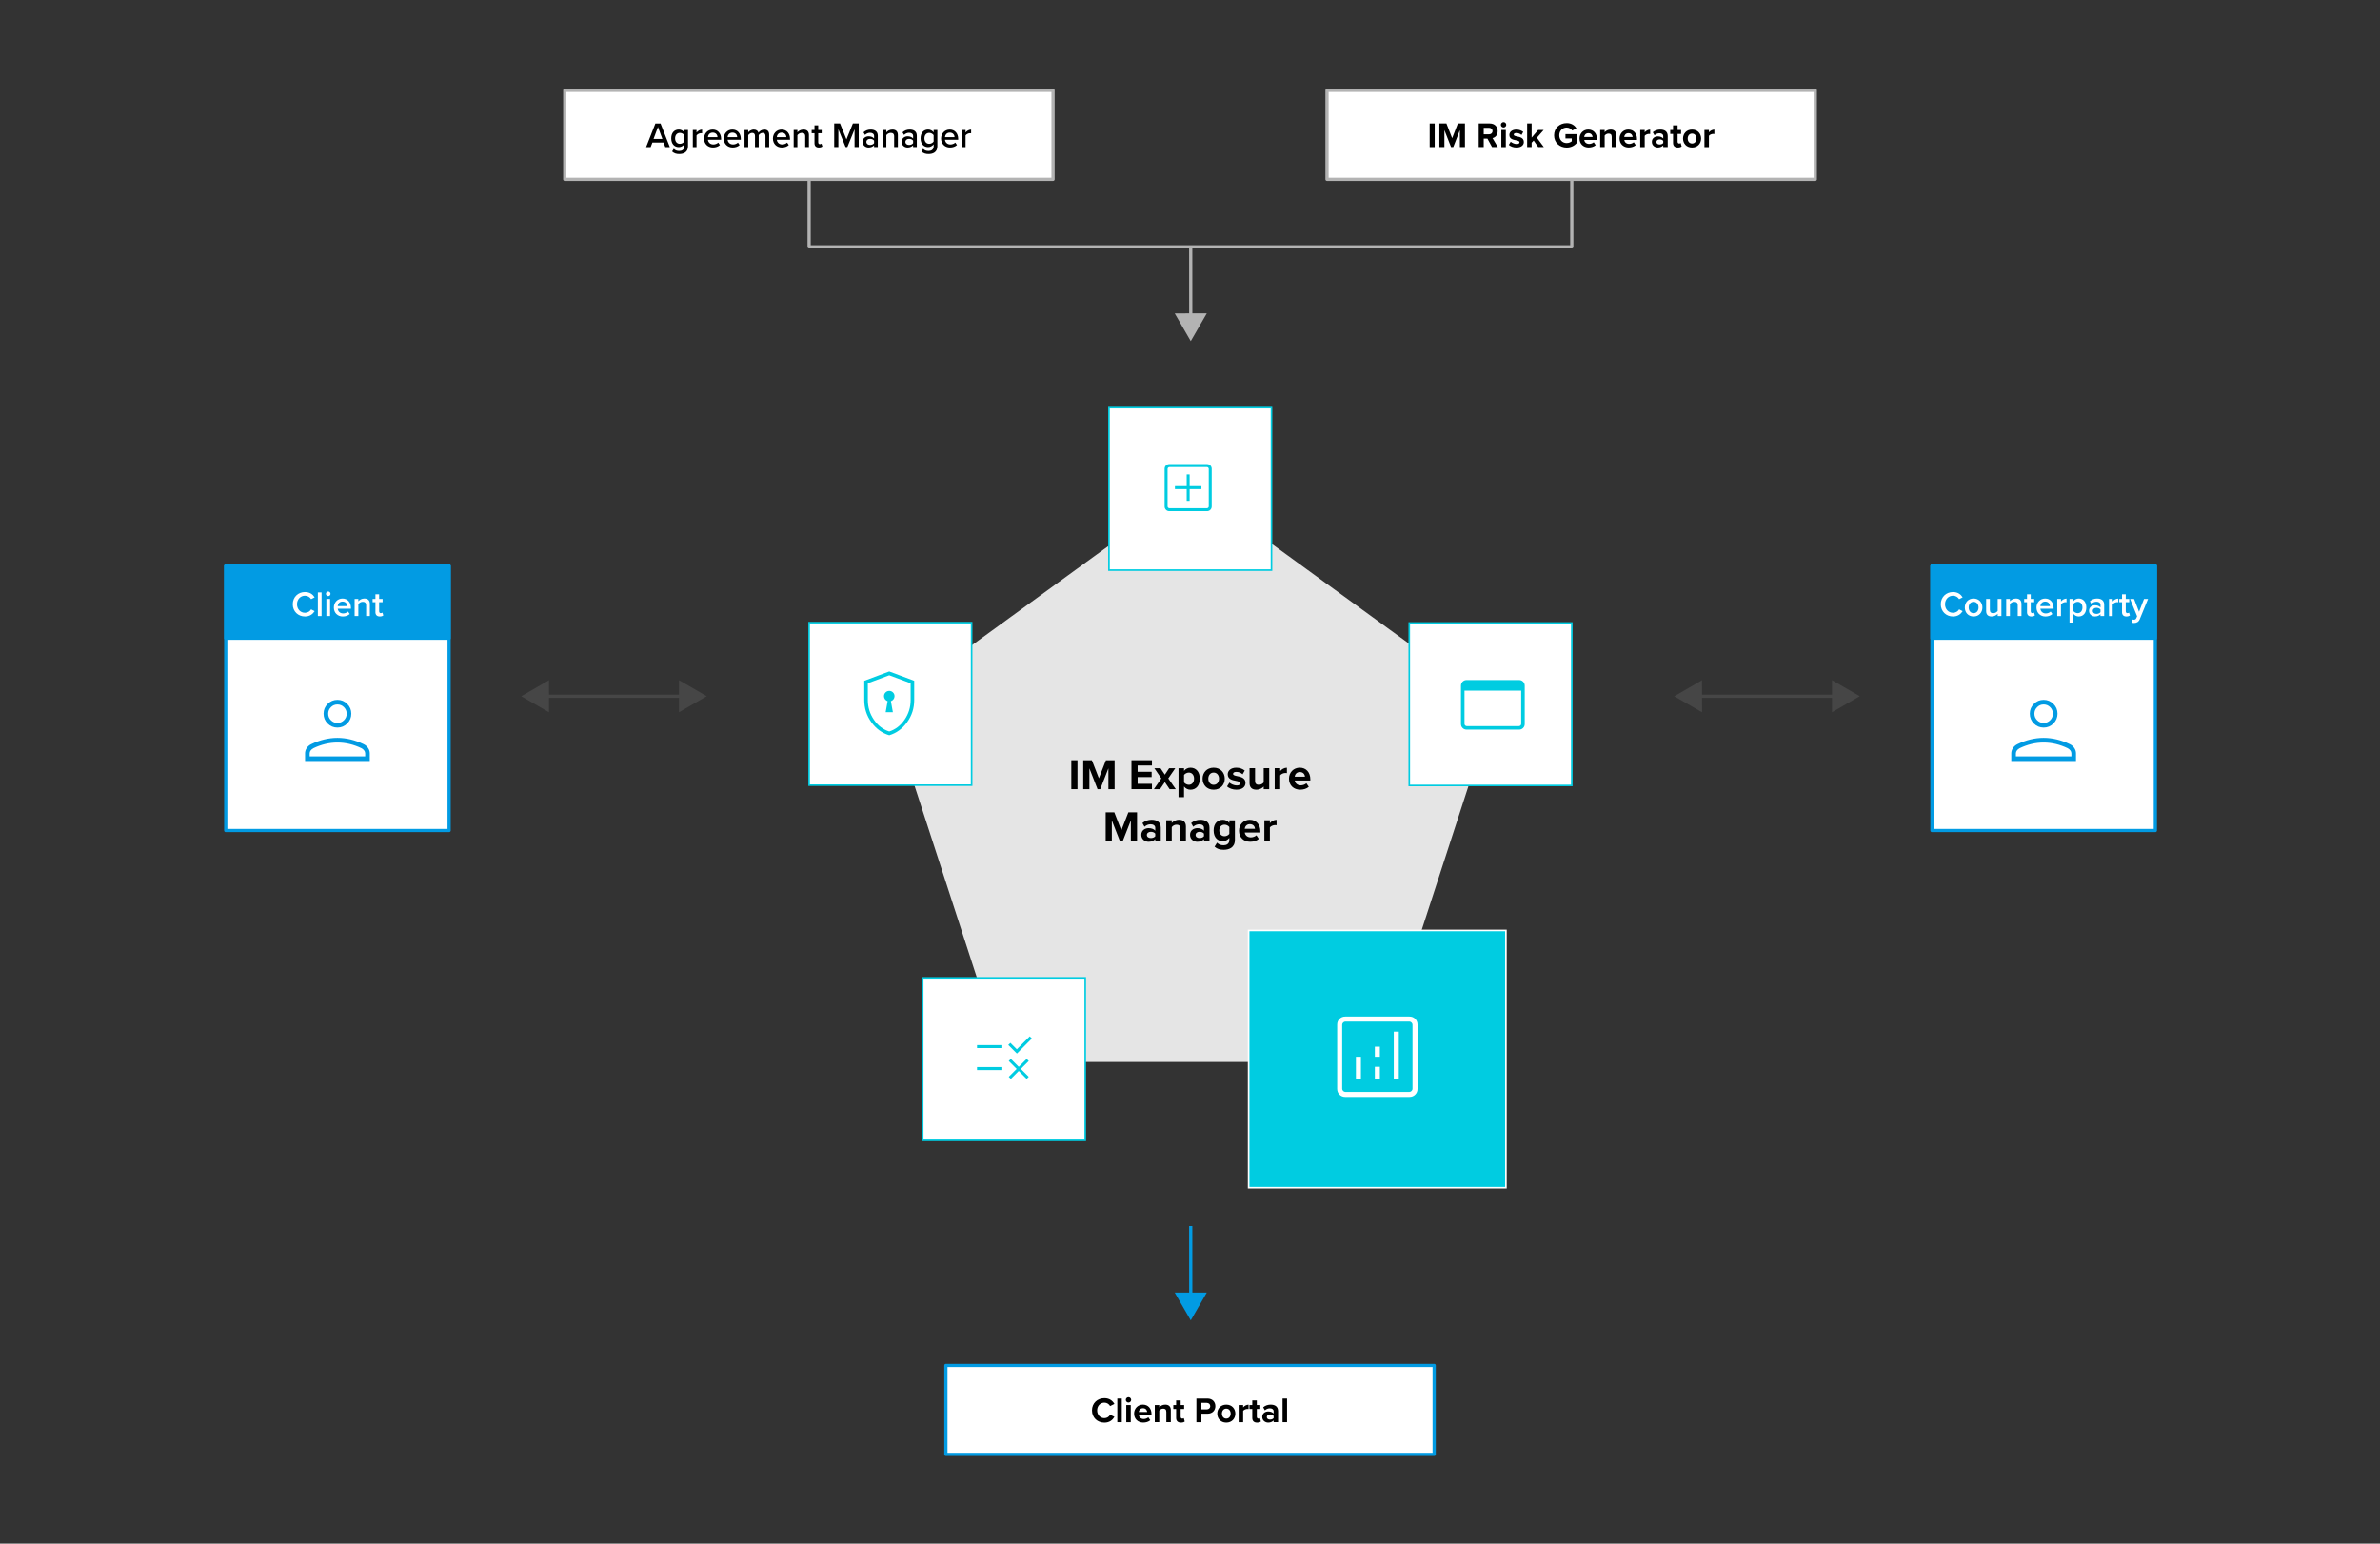 <?xml version="1.0" encoding="UTF-8"?><svg id="b" xmlns="http://www.w3.org/2000/svg" viewBox="0 0 1480 960"><rect x="0" y="0" width="1480" height="960" fill="#333333" stroke="none"/><defs><style>.d,.e,.f,.g{fill:none;}.h{stroke:#00cce1;}.h,.i,.j,.k{fill:#fff;}.h,.e,.l{stroke-miterlimit:10;}.m{fill:#e5e5e5;}.n{fill:#b3b3b3;}.o{fill:#464646;}.p,.e,.j,.f,.k,.g{stroke-width:2px;}.p,.j,.f,.k,.g{stroke-linejoin:round;}.p,.f,.k{stroke:#029be3;}.p,.q{fill:#029be3;}.e{stroke:#464646;}.j,.g{stroke:#b3b3b3;}.l{stroke:#fff;}.l,.r{fill:#00cce1;}</style></defs><g id="c"><rect class="k" x="588.2" y="849.2" width="303.64" height="55.3"/><line class="e" x1="338.49" y1="433" x2="425.15" y2="432.98"/><polygon class="o" points="341.41 442.97 324.13 433 341.4 423.02 341.41 442.97"/><polygon class="o" points="422.23 442.95 439.5 432.97 422.23 423 422.23 442.95"/><line class="e" x1="1055.49" y1="433" x2="1142.15" y2="432.98"/><polygon class="o" points="1058.41 442.97 1041.13 433 1058.4 423.02 1058.41 442.97"/><polygon class="o" points="1139.23 442.95 1156.5 432.97 1139.23 423 1139.23 442.95"/><rect class="j" x="351.2" y="56.2" width="303.64" height="55.3"/><rect class="d" x="399.24" y="76.79" width="207.55" height="15.65"/><path d="M412.64,88.65h-6.95l-1.08,2.82h-2.82l5.76-14.68h3.21l5.77,14.68h-2.82l-1.08-2.82ZM406.41,86.38h5.5l-2.75-7.42-2.75,7.42Z"/><path d="M419.01,92.52c.86.99,1.96,1.36,3.37,1.36,1.52,0,3.15-.7,3.15-2.88v-1.28c-.81,1.06-2.02,1.76-3.41,1.76-2.71,0-4.71-1.96-4.71-5.46s1.98-5.46,4.71-5.46c1.34,0,2.55.62,3.41,1.74v-1.47h2.31v10.08c0,3.83-2.84,4.86-5.46,4.86-1.8,0-3.15-.4-4.44-1.58l1.08-1.67ZM425.53,84.05c-.51-.79-1.65-1.43-2.73-1.43-1.83,0-2.99,1.36-2.99,3.41s1.17,3.41,2.99,3.41c1.08,0,2.22-.64,2.73-1.43v-3.96Z"/><path d="M430.83,80.84h2.31v1.56c.79-1.01,2.07-1.8,3.46-1.8v2.29c-.2-.04-.44-.07-.73-.07-.97,0-2.27.66-2.73,1.41v7.24h-2.31v-10.63Z"/><path d="M443.19,80.57c3.19,0,5.24,2.44,5.24,5.79v.55h-8.21c.18,1.61,1.39,2.93,3.39,2.93,1.03,0,2.27-.42,3.01-1.17l1.06,1.52c-1.06,1.01-2.62,1.54-4.31,1.54-3.19,0-5.57-2.22-5.57-5.59,0-3.08,2.25-5.57,5.39-5.57ZM440.2,85.28h5.99c-.04-1.25-.9-2.82-2.99-2.82-1.98,0-2.88,1.52-2.99,2.82Z"/><path d="M455.45,80.57c3.19,0,5.24,2.44,5.24,5.79v.55h-8.21c.18,1.61,1.39,2.93,3.39,2.93,1.03,0,2.27-.42,3.01-1.17l1.06,1.52c-1.06,1.01-2.62,1.54-4.31,1.54-3.19,0-5.57-2.22-5.57-5.59,0-3.08,2.25-5.57,5.39-5.57ZM452.45,85.28h5.99c-.04-1.25-.9-2.82-2.99-2.82-1.98,0-2.88,1.52-2.99,2.82Z"/><path d="M476,84.53c0-1.14-.51-1.91-1.74-1.91-1.04,0-2,.73-2.46,1.41v7.44h-2.31v-6.93c0-1.14-.51-1.91-1.76-1.91-1.01,0-1.96.73-2.44,1.43v7.42h-2.31v-10.63h2.31v1.45c.44-.66,1.85-1.72,3.45-1.72s2.55.79,2.9,1.96c.62-.97,2.03-1.96,3.61-1.96,1.96,0,3.06,1.06,3.06,3.21v7.68h-2.31v-6.93Z"/><path d="M486.03,80.57c3.19,0,5.24,2.44,5.24,5.79v.55h-8.21c.18,1.61,1.39,2.93,3.39,2.93,1.03,0,2.27-.42,3.01-1.17l1.06,1.52c-1.06,1.01-2.62,1.54-4.31,1.54-3.19,0-5.57-2.22-5.57-5.59,0-3.08,2.25-5.57,5.39-5.57ZM483.03,85.28h5.99c-.04-1.25-.9-2.82-2.99-2.82-1.98,0-2.88,1.52-2.99,2.82Z"/><path d="M500.72,84.82c0-1.65-.84-2.2-2.13-2.2-1.19,0-2.2.7-2.73,1.43v7.42h-2.31v-10.63h2.31v1.45c.71-.84,2.07-1.72,3.74-1.72,2.29,0,3.43,1.23,3.43,3.41v7.48h-2.31v-6.65Z"/><path d="M506.49,89v-6.14h-1.76v-2.02h1.76v-2.9h2.31v2.9h2.16v2.02h-2.16v5.57c0,.73.35,1.25,1.01,1.25.44,0,.86-.18,1.03-.37l.55,1.74c-.42.4-1.1.68-2.18.68-1.78,0-2.73-.97-2.73-2.73Z"/><path d="M531.43,80.35l-4.51,11.11h-1.1l-4.49-11.11v11.11h-2.58v-14.68h3.63l3.98,9.88,4-9.88h3.63v14.68h-2.58v-11.11Z"/><path d="M543.55,90.32c-.79.9-2.02,1.41-3.43,1.41-1.74,0-3.7-1.17-3.7-3.52s1.96-3.45,3.7-3.45c1.43,0,2.66.46,3.43,1.36v-1.58c0-1.23-1.01-1.98-2.49-1.98-1.19,0-2.22.44-3.15,1.34l-.95-1.61c1.23-1.17,2.77-1.72,4.47-1.72,2.35,0,4.42.99,4.42,3.85v7.04h-2.31v-1.14ZM543.55,87.44c-.53-.73-1.52-1.1-2.53-1.1-1.3,0-2.27.75-2.27,1.91s.97,1.89,2.27,1.89c1.01,0,2-.37,2.53-1.1v-1.61Z"/><path d="M556.03,84.82c0-1.65-.84-2.2-2.13-2.2-1.19,0-2.2.7-2.73,1.43v7.42h-2.31v-10.63h2.31v1.45c.71-.84,2.07-1.72,3.74-1.72,2.29,0,3.43,1.23,3.43,3.41v7.48h-2.31v-6.65Z"/><path d="M567.82,90.32c-.79.9-2.02,1.41-3.43,1.41-1.74,0-3.7-1.17-3.7-3.52s1.96-3.45,3.7-3.45c1.43,0,2.66.46,3.43,1.36v-1.58c0-1.23-1.01-1.98-2.49-1.98-1.19,0-2.22.44-3.15,1.34l-.95-1.61c1.23-1.17,2.77-1.72,4.47-1.72,2.35,0,4.42.99,4.42,3.85v7.04h-2.31v-1.14ZM567.82,87.44c-.53-.73-1.52-1.1-2.53-1.1-1.3,0-2.27.75-2.27,1.91s.97,1.89,2.27,1.89c1.01,0,2-.37,2.53-1.1v-1.61Z"/><path d="M574.07,92.52c.86.99,1.96,1.36,3.37,1.36,1.52,0,3.15-.7,3.15-2.88v-1.28c-.81,1.06-2.02,1.76-3.41,1.76-2.71,0-4.71-1.96-4.71-5.46s1.98-5.46,4.71-5.46c1.34,0,2.55.62,3.41,1.74v-1.47h2.31v10.08c0,3.83-2.84,4.86-5.46,4.86-1.8,0-3.15-.4-4.44-1.58l1.08-1.67ZM580.58,84.05c-.51-.79-1.65-1.43-2.73-1.43-1.83,0-2.99,1.36-2.99,3.41s1.17,3.41,2.99,3.41c1.08,0,2.22-.64,2.73-1.43v-3.96Z"/><path d="M590.61,80.57c3.19,0,5.24,2.44,5.24,5.79v.55h-8.21c.18,1.61,1.39,2.93,3.39,2.93,1.03,0,2.27-.42,3.01-1.17l1.06,1.52c-1.06,1.01-2.62,1.54-4.31,1.54-3.19,0-5.57-2.22-5.57-5.59,0-3.08,2.25-5.57,5.39-5.57ZM587.62,85.28h5.99c-.04-1.25-.9-2.82-2.99-2.82-1.98,0-2.88,1.52-2.99,2.82Z"/><path d="M598.13,80.84h2.31v1.56c.79-1.01,2.07-1.8,3.46-1.8v2.29c-.2-.04-.44-.07-.73-.07-.97,0-2.27.66-2.73,1.41v7.24h-2.31v-10.63Z"/><rect class="j" x="825.2" y="56.2" width="303.64" height="55.3"/><rect class="d" x="873.24" y="76.79" width="207.55" height="15.65"/><path d="M889.05,76.79h3.12v14.68h-3.12v-14.68Z"/><path d="M907.84,80.9l-4.14,10.56h-1.36l-4.14-10.56v10.56h-3.12v-14.68h4.38l3.56,9.15,3.56-9.15h4.4v14.68h-3.15v-10.56Z"/><path d="M924.94,86.2h-2.29v5.26h-3.12v-14.68h6.87c3.06,0,4.93,2,4.93,4.73s-1.63,3.98-3.21,4.36l3.3,5.59h-3.59l-2.88-5.26ZM925.93,79.47h-3.28v4.05h3.28c1.25,0,2.2-.79,2.2-2.02s-.95-2.02-2.2-2.02Z"/><path d="M933.32,77.6c0-.92.77-1.67,1.67-1.67s1.67.75,1.67,1.67-.75,1.67-1.67,1.67-1.67-.75-1.67-1.67ZM933.6,80.84h2.79v10.63h-2.79v-10.63Z"/><path d="M939.46,88.12c.77.73,2.35,1.45,3.67,1.45,1.21,0,1.78-.42,1.78-1.08,0-.75-.92-1.01-2.13-1.25-1.83-.35-4.18-.79-4.18-3.32,0-1.78,1.56-3.34,4.36-3.34,1.8,0,3.23.62,4.27,1.45l-1.1,1.91c-.64-.68-1.85-1.23-3.15-1.23-1.01,0-1.67.37-1.67.99,0,.66.84.9,2.02,1.14,1.83.35,4.27.84,4.27,3.48,0,1.96-1.65,3.41-4.6,3.41-1.85,0-3.63-.62-4.75-1.65l1.21-1.96Z"/><path d="M953.73,87.37l-1.28,1.36v2.73h-2.79v-14.68h2.79v8.78l4.03-4.73h3.43l-4.2,4.82,4.33,5.81h-3.5l-2.82-4.09Z"/><path d="M974.24,76.55c3.04,0,4.95,1.47,6.07,3.21l-2.6,1.41c-.68-1.03-1.94-1.85-3.48-1.85-2.66,0-4.6,2.05-4.6,4.82s1.94,4.82,4.6,4.82c1.34,0,2.53-.55,3.17-1.12v-1.78h-3.92v-2.68h7v5.61c-1.5,1.67-3.59,2.77-6.25,2.77-4.29,0-7.81-2.99-7.81-7.61s3.52-7.59,7.81-7.59Z"/><path d="M987.72,80.57c3.17,0,5.33,2.38,5.33,5.85v.62h-7.9c.18,1.34,1.25,2.46,3.06,2.46.99,0,2.16-.4,2.84-1.06l1.23,1.8c-1.08.99-2.73,1.47-4.38,1.47-3.23,0-5.68-2.18-5.68-5.59,0-3.08,2.27-5.57,5.5-5.57ZM985.11,85.15h5.24c-.07-1.01-.77-2.35-2.62-2.35-1.74,0-2.49,1.3-2.62,2.35Z"/><path d="M1002.24,85.04c0-1.47-.77-1.98-1.96-1.98-1.1,0-1.96.62-2.42,1.25v7.15h-2.79v-10.63h2.79v1.39c.68-.81,1.98-1.65,3.72-1.65,2.33,0,3.45,1.32,3.45,3.39v7.5h-2.79v-6.42Z"/><path d="M1012.63,80.57c3.17,0,5.33,2.38,5.33,5.85v.62h-7.9c.18,1.34,1.25,2.46,3.06,2.46.99,0,2.16-.4,2.84-1.06l1.23,1.8c-1.08.99-2.73,1.47-4.38,1.47-3.23,0-5.68-2.18-5.68-5.59,0-3.08,2.27-5.57,5.5-5.57ZM1010.01,85.15h5.24c-.07-1.01-.77-2.35-2.62-2.35-1.74,0-2.49,1.3-2.62,2.35Z"/><path d="M1019.97,80.84h2.79v1.45c.75-.95,2.07-1.69,3.39-1.69v2.73c-.2-.04-.46-.07-.77-.07-.92,0-2.16.51-2.62,1.19v7.02h-2.79v-10.63Z"/><path d="M1034.28,90.36c-.73.86-1.98,1.36-3.37,1.36-1.69,0-3.7-1.14-3.7-3.52s2-3.39,3.7-3.39c1.41,0,2.66.44,3.37,1.3v-1.47c0-1.08-.92-1.78-2.33-1.78-1.14,0-2.2.42-3.1,1.25l-1.06-1.87c1.3-1.14,2.97-1.67,4.64-1.67,2.42,0,4.64.97,4.64,4.03v6.86h-2.79v-1.1ZM1034.28,87.59c-.46-.62-1.34-.92-2.24-.92-1.1,0-2,.59-2,1.61s.9,1.56,2,1.56c.9,0,1.78-.31,2.24-.92v-1.32Z"/><path d="M1040.39,88.82v-5.54h-1.76v-2.44h1.76v-2.9h2.82v2.9h2.16v2.44h-2.16v4.8c0,.66.35,1.17.97,1.17.42,0,.81-.15.97-.31l.59,2.11c-.42.37-1.17.68-2.33.68-1.96,0-3.01-1.01-3.01-2.9Z"/><path d="M1046.59,86.14c0-3.01,2.11-5.57,5.61-5.57s5.63,2.55,5.63,5.57-2.11,5.59-5.63,5.59-5.61-2.55-5.61-5.59ZM1054.93,86.14c0-1.65-.99-3.08-2.73-3.08s-2.71,1.43-2.71,3.08.97,3.1,2.71,3.1,2.73-1.43,2.73-3.1Z"/><path d="M1059.9,80.84h2.79v1.45c.75-.95,2.07-1.69,3.39-1.69v2.73c-.2-.04-.46-.07-.77-.07-.92,0-2.16.51-2.62,1.19v7.02h-2.79v-10.63Z"/><rect class="d" x="636.24" y="869.79" width="207.55" height="15.65"/><path d="M679.05,877.14c0-4.51,3.41-7.59,7.7-7.59,3.34,0,5.21,1.76,6.25,3.59l-2.69,1.32c-.62-1.19-1.94-2.13-3.56-2.13-2.55,0-4.49,2.05-4.49,4.82s1.94,4.82,4.49,4.82c1.63,0,2.95-.92,3.56-2.13l2.69,1.3c-1.06,1.83-2.91,3.61-6.25,3.61-4.29,0-7.7-3.08-7.7-7.59Z"/><path d="M694.8,869.79h2.79v14.68h-2.79v-14.68Z"/><path d="M700.08,870.6c0-.92.77-1.67,1.67-1.67s1.67.75,1.67,1.67-.75,1.67-1.67,1.67-1.67-.75-1.67-1.67ZM700.37,873.84h2.79v10.63h-2.79v-10.63Z"/><path d="M710.75,873.57c3.17,0,5.32,2.38,5.32,5.85v.62h-7.9c.18,1.34,1.25,2.46,3.06,2.46.99,0,2.16-.4,2.84-1.06l1.23,1.8c-1.08.99-2.73,1.47-4.38,1.47-3.23,0-5.68-2.18-5.68-5.59,0-3.08,2.27-5.57,5.5-5.57ZM708.13,878.15h5.24c-.07-1.01-.77-2.35-2.62-2.35-1.74,0-2.49,1.3-2.62,2.35Z"/><path d="M725.27,878.04c0-1.47-.77-1.98-1.96-1.98-1.1,0-1.96.62-2.42,1.25v7.15h-2.79v-10.63h2.79v1.39c.68-.81,1.98-1.65,3.72-1.65,2.33,0,3.46,1.32,3.46,3.39v7.5h-2.79v-6.42Z"/><path d="M731.38,881.82v-5.54h-1.76v-2.44h1.76v-2.9h2.82v2.9h2.16v2.44h-2.16v4.8c0,.66.35,1.17.97,1.17.42,0,.81-.15.97-.31l.59,2.11c-.42.38-1.17.68-2.33.68-1.96,0-3.01-1.01-3.01-2.9Z"/><path d="M743.97,869.79h6.87c3.19,0,4.93,2.16,4.93,4.73s-1.76,4.69-4.93,4.69h-3.74v5.26h-3.12v-14.68ZM750.42,872.47h-3.32v4.05h3.32c1.23,0,2.16-.79,2.16-2.02s-.92-2.02-2.16-2.02Z"/><path d="M756.95,879.14c0-3.01,2.11-5.57,5.61-5.57s5.63,2.55,5.63,5.57-2.11,5.59-5.63,5.59-5.61-2.55-5.61-5.59ZM765.29,879.14c0-1.65-.99-3.08-2.73-3.08s-2.71,1.43-2.71,3.08.97,3.1,2.71,3.1,2.73-1.43,2.73-3.1Z"/><path d="M770.26,873.84h2.79v1.45c.75-.95,2.07-1.69,3.39-1.69v2.73c-.2-.04-.46-.07-.77-.07-.92,0-2.16.51-2.62,1.19v7.02h-2.79v-10.63Z"/><path d="M778.73,881.82v-5.54h-1.76v-2.44h1.76v-2.9h2.82v2.9h2.16v2.44h-2.16v4.8c0,.66.35,1.17.97,1.17.42,0,.81-.15.97-.31l.59,2.11c-.42.38-1.17.68-2.33.68-1.96,0-3.01-1.01-3.01-2.9Z"/><path d="M792,883.36c-.73.86-1.98,1.36-3.37,1.36-1.69,0-3.7-1.14-3.7-3.52s2-3.39,3.7-3.39c1.41,0,2.66.44,3.37,1.3v-1.47c0-1.08-.92-1.78-2.33-1.78-1.14,0-2.2.42-3.1,1.25l-1.06-1.87c1.3-1.14,2.97-1.67,4.64-1.67,2.42,0,4.64.97,4.64,4.03v6.86h-2.79v-1.1ZM792,880.59c-.46-.62-1.34-.92-2.24-.92-1.1,0-2,.59-2,1.61s.9,1.56,2,1.56c.9,0,1.78-.31,2.24-.92v-1.32Z"/><path d="M797.56,869.79h2.79v14.68h-2.79v-14.68Z"/><polygon class="m" points="740.96 302.01 552.54 438.91 624.51 660.42 857.42 660.42 929.39 438.91 740.96 302.01"/><rect class="h" x="689.61" y="253.5" width="101.07" height="101.07"/><path class="r" d="M737.94,311.51h1.83v-7.32h7.32v-1.83h-7.32v-7.32h-1.83v7.32h-7.32v1.83h7.32v7.32ZM727.17,317.92c-.84,0-1.55-.28-2.11-.85s-.85-1.27-.85-2.11v-23.37c0-.84.28-1.55.85-2.11s1.27-.85,2.11-.85h23.37c.84,0,1.55.28,2.11.85s.85,1.27.85,2.11v23.37c0,.84-.28,1.55-.85,2.11s-1.27.85-2.11.85h-23.37ZM727.17,316.09h23.37c.28,0,.54-.12.77-.35.23-.23.35-.49.35-.77v-23.37c0-.28-.12-.54-.35-.77-.23-.23-.49-.35-.77-.35h-23.37c-.28,0-.54.12-.77.35-.23.23-.35.49-.35.77v23.37c0,.28.12.54.35.77.23.23.49.35.77.35ZM726.05,290.46v25.62-25.62Z"/><rect class="l" x="776.46" y="578.64" width="160" height="160" transform="translate(1712.92 1317.29) rotate(180)"/><path class="i" d="M843.17,671.24h3.12v-14.06h-3.12v14.06ZM866.72,671.24h3.12v-29.68h-3.12v29.68ZM854.95,671.24h3.12v-7.81h-3.12v7.81ZM854.95,657.18h3.12v-6.25h-3.12v6.25ZM836.56,682.17c-1.44,0-2.64-.48-3.6-1.44-.96-.96-1.44-2.16-1.44-3.6v-39.89c0-1.44.48-2.64,1.44-3.6.96-.96,2.16-1.44,3.6-1.44h39.89c1.44,0,2.64.48,3.6,1.44s1.44,2.16,1.44,3.6v39.89c0,1.44-.48,2.64-1.44,3.6s-2.16,1.44-3.6,1.44h-39.89ZM836.56,679.05h39.89c.48,0,.92-.2,1.32-.6.4-.4.6-.84.6-1.32v-39.89c0-.48-.2-.92-.6-1.32-.4-.4-.84-.6-1.32-.6h-39.89c-.48,0-.92.2-1.32.6-.4.4-.6.84-.6,1.32v39.89c0,.48.2.92.6,1.32.4.4.84.6,1.32.6ZM834.64,635.31v43.74-43.74Z"/><rect class="h" x="573.79" y="608.11" width="101.07" height="101.07" transform="translate(1248.64 1317.29) rotate(180)"/><rect class="h" x="876.35" y="387.44" width="101.07" height="101.07" transform="translate(1364.86 -488.91) rotate(90)"/><line class="g" x1="740.45" y1="153.5" x2="740.47" y2="197.78"/><polygon class="n" points="730.49 194.87 740.47 212.13 750.44 194.86 730.49 194.87"/><line class="f" x1="740.45" y1="762.5" x2="740.47" y2="806.78"/><polygon class="q" points="730.49 803.87 740.47 821.13 750.44 803.86 730.49 803.87"/><rect class="d" x="603.54" y="472.79" width="272.96" height="58.71"/><path d="M666.2,472.79h3.83v18h-3.83v-18Z"/><path d="M689.26,477.84l-5.08,12.96h-1.67l-5.07-12.96v12.96h-3.83v-18h5.37l4.37,11.23,4.37-11.23h5.4v18h-3.86v-12.96Z"/><path d="M703.6,472.79h12.74v3.29h-8.91v3.91h8.72v3.29h-8.72v4.18h8.91v3.32h-12.74v-18Z"/><path d="M724.36,486.4l-3,4.4h-3.81l4.62-6.69-4.35-6.34h3.83l2.7,4.02,2.67-4.02h3.83l-4.37,6.34,4.67,6.69h-3.83l-2.97-4.4Z"/><path d="M732.86,495.77v-18h3.43v1.65c1-1.27,2.43-1.97,4.02-1.97,3.35,0,5.78,2.48,5.78,6.83s-2.43,6.86-5.78,6.86c-1.54,0-2.97-.65-4.02-2v6.64h-3.43ZM739.23,480.49c-1.11,0-2.38.65-2.94,1.48v4.62c.57.81,1.84,1.48,2.94,1.48,1.97,0,3.29-1.54,3.29-3.81s-1.32-3.78-3.29-3.78Z"/><path d="M747.82,484.27c0-3.7,2.59-6.83,6.88-6.83s6.91,3.13,6.91,6.83-2.59,6.86-6.91,6.86-6.88-3.13-6.88-6.86ZM758.05,484.27c0-2.02-1.21-3.78-3.35-3.78s-3.32,1.75-3.32,3.78,1.19,3.81,3.32,3.81,3.35-1.75,3.35-3.81Z"/><path d="M764.51,486.7c.94.89,2.89,1.78,4.51,1.78,1.48,0,2.19-.51,2.19-1.32,0-.92-1.13-1.24-2.62-1.54-2.24-.43-5.13-.97-5.13-4.08,0-2.19,1.92-4.1,5.34-4.1,2.21,0,3.97.76,5.24,1.78l-1.35,2.35c-.78-.84-2.27-1.51-3.86-1.51-1.24,0-2.05.46-2.05,1.21,0,.81,1.03,1.11,2.48,1.4,2.24.43,5.24,1.03,5.24,4.27,0,2.4-2.02,4.18-5.64,4.18-2.27,0-4.45-.76-5.83-2.02l1.48-2.4Z"/><path d="M785.83,489.15c-.89,1-2.46,1.97-4.59,1.97-2.86,0-4.21-1.57-4.21-4.1v-9.26h3.43v7.91c0,1.81.95,2.4,2.4,2.4,1.32,0,2.38-.73,2.97-1.48v-8.83h3.43v13.04h-3.43v-1.65Z"/><path d="M792.67,477.76h3.43v1.78c.92-1.16,2.54-2.08,4.16-2.08v3.35c-.24-.05-.57-.08-.95-.08-1.13,0-2.65.62-3.21,1.46v8.61h-3.43v-13.04Z"/><path d="M808.3,477.44c3.89,0,6.53,2.92,6.53,7.18v.76h-9.69c.22,1.65,1.54,3.02,3.75,3.02,1.21,0,2.65-.49,3.48-1.3l1.51,2.21c-1.32,1.21-3.35,1.81-5.37,1.81-3.97,0-6.96-2.67-6.96-6.86,0-3.78,2.78-6.83,6.75-6.83ZM805.09,483.05h6.42c-.08-1.24-.95-2.89-3.21-2.89-2.13,0-3.05,1.59-3.21,2.89Z"/><path d="M703.21,510.24l-5.08,12.96h-1.67l-5.07-12.96v12.96h-3.83v-18h5.37l4.37,11.23,4.37-11.23h5.4v18h-3.86v-12.96Z"/><path d="M718.39,521.85c-.89,1.05-2.43,1.67-4.13,1.67-2.08,0-4.54-1.4-4.54-4.32s2.46-4.16,4.54-4.16c1.73,0,3.27.54,4.13,1.59v-1.81c0-1.32-1.13-2.19-2.86-2.19-1.4,0-2.7.51-3.81,1.54l-1.3-2.29c1.59-1.4,3.64-2.05,5.7-2.05,2.97,0,5.7,1.19,5.7,4.94v8.42h-3.43v-1.35ZM718.39,518.45c-.57-.76-1.65-1.13-2.75-1.13-1.35,0-2.46.73-2.46,1.97s1.11,1.92,2.46,1.92c1.11,0,2.19-.38,2.75-1.13v-1.62Z"/><path d="M734.02,515.32c0-1.81-.94-2.43-2.4-2.43-1.35,0-2.4.75-2.97,1.54v8.77h-3.43v-13.04h3.43v1.7c.84-1,2.43-2.02,4.56-2.02,2.86,0,4.24,1.62,4.24,4.16v9.2h-3.43v-7.88Z"/><path d="M748.68,521.85c-.89,1.05-2.43,1.67-4.13,1.67-2.08,0-4.53-1.4-4.53-4.32s2.46-4.16,4.53-4.16c1.73,0,3.27.54,4.13,1.59v-1.81c0-1.32-1.13-2.19-2.86-2.19-1.4,0-2.7.51-3.81,1.54l-1.3-2.29c1.59-1.4,3.64-2.05,5.7-2.05,2.97,0,5.7,1.19,5.7,4.94v8.42h-3.43v-1.35ZM748.68,518.45c-.57-.76-1.65-1.13-2.75-1.13-1.35,0-2.46.73-2.46,1.97s1.11,1.92,2.46,1.92c1.11,0,2.19-.38,2.75-1.13v-1.62Z"/><path d="M756.79,524.06c1.05,1.16,2.43,1.62,4.08,1.62s3.59-.73,3.59-3.29v-1.32c-1.03,1.29-2.43,2.05-4.02,2.05-3.27,0-5.75-2.29-5.75-6.64s2.46-6.64,5.75-6.64c1.57,0,2.97.67,4.02,2v-1.67h3.46v12.15c0,4.97-3.83,6.18-7.04,6.18-2.24,0-3.99-.51-5.61-1.94l1.54-2.48ZM764.45,514.37c-.57-.86-1.81-1.48-2.94-1.48-1.94,0-3.29,1.35-3.29,3.59s1.35,3.59,3.29,3.59c1.13,0,2.38-.65,2.94-1.48v-4.21Z"/><path d="M777.22,509.84c3.89,0,6.53,2.92,6.53,7.18v.75h-9.69c.22,1.65,1.54,3.02,3.75,3.02,1.21,0,2.65-.49,3.48-1.3l1.51,2.21c-1.32,1.21-3.35,1.81-5.37,1.81-3.97,0-6.96-2.67-6.96-6.86,0-3.78,2.78-6.83,6.75-6.83ZM774.01,515.45h6.42c-.08-1.24-.95-2.89-3.21-2.89-2.13,0-3.05,1.59-3.21,2.89Z"/><path d="M786.24,510.16h3.43v1.78c.92-1.16,2.54-2.08,4.16-2.08v3.35c-.24-.05-.57-.08-.95-.08-1.13,0-2.65.62-3.21,1.46v8.61h-3.43v-13.04Z"/><rect class="k" x="1201.38" y="351.96" width="138.91" height="164.54"/><path class="q" d="M1270.84,452.48c-2.37,0-4.4-.84-6.09-2.53s-2.53-3.72-2.53-6.09.84-4.4,2.53-6.09c1.69-1.69,3.72-2.53,6.09-2.53,2.37,0,4.4.84,6.09,2.53,1.69,1.69,2.53,3.72,2.53,6.09s-.84,4.4-2.53,6.09-3.72,2.53-6.09,2.53ZM1250.71,473.27v-4.73c0-1.19.35-2.3,1.04-3.33.69-1.03,1.62-1.84,2.79-2.41,2.71-1.3,5.43-2.28,8.14-2.93,2.72-.65,5.43-.98,8.15-.98s5.44.33,8.15.98c2.72.65,5.43,1.63,8.14,2.93,1.17.57,2.1,1.37,2.79,2.41.69,1.03,1.04,2.14,1.04,3.33v4.73h-40.25ZM1253.59,470.4h34.5v-1.86c0-.64-.21-1.24-.62-1.8-.41-.56-.98-1.03-1.71-1.42-2.37-1.15-4.81-2.02-7.32-2.63-2.51-.61-5.05-.91-7.61-.91s-5.1.3-7.61.91c-2.51.61-4.95,1.49-7.32,2.63-.73.39-1.29.86-1.71,1.42-.41.56-.62,1.16-.62,1.8v1.86ZM1270.84,449.61c1.58,0,2.93-.56,4.06-1.69s1.69-2.48,1.69-4.06-.56-2.93-1.69-4.06c-1.13-1.13-2.48-1.69-4.06-1.69-1.58,0-2.93.56-4.06,1.69-1.13,1.13-1.69,2.48-1.69,4.06s.56,2.93,1.69,4.06,2.48,1.69,4.06,1.69Z"/><rect class="p" x="1201.38" y="351.96" width="138.91" height="44.95"/><rect class="d" x="1201.38" y="368.44" width="138.91" height="22.47"/><path class="i" d="M1206.87,375.79c0-4.51,3.37-7.59,7.59-7.59,3.08,0,4.91,1.54,6.01,3.3l-2.2,1.12c-.7-1.21-2.11-2.13-3.81-2.13-2.79,0-4.95,2.22-4.95,5.3s2.16,5.3,4.95,5.3c1.69,0,3.1-.9,3.81-2.13l2.2,1.12c-1.12,1.76-2.93,3.3-6.01,3.3-4.22,0-7.59-3.08-7.59-7.59Z"/><path class="i" d="M1221.81,377.79c0-3.04,2.09-5.57,5.46-5.57s5.48,2.53,5.48,5.57-2.07,5.59-5.48,5.59-5.46-2.53-5.46-5.59ZM1230.35,377.79c0-1.87-1.1-3.52-3.08-3.52s-3.06,1.65-3.06,3.52,1.1,3.54,3.06,3.54,3.08-1.65,3.08-3.54Z"/><path class="i" d="M1242.25,381.71c-.77.86-2.09,1.67-3.76,1.67-2.29,0-3.41-1.19-3.41-3.37v-7.52h2.31v6.69c0,1.65.84,2.16,2.13,2.16,1.17,0,2.18-.66,2.73-1.39v-7.46h2.31v10.63h-2.31v-1.41Z"/><path class="i" d="M1254.72,376.47c0-1.65-.84-2.2-2.13-2.2-1.19,0-2.2.7-2.73,1.43v7.42h-2.31v-10.63h2.31v1.45c.71-.84,2.07-1.72,3.74-1.72,2.29,0,3.43,1.23,3.43,3.41v7.48h-2.31v-6.65Z"/><path class="i" d="M1260.49,380.65v-6.14h-1.76v-2.02h1.76v-2.9h2.31v2.9h2.16v2.02h-2.16v5.57c0,.73.35,1.25,1.01,1.25.44,0,.86-.18,1.03-.37l.55,1.74c-.42.4-1.1.68-2.18.68-1.78,0-2.73-.97-2.73-2.73Z"/><path class="i" d="M1271.77,372.23c3.19,0,5.24,2.44,5.24,5.79v.55h-8.21c.18,1.61,1.39,2.93,3.39,2.93,1.03,0,2.27-.42,3.01-1.17l1.06,1.52c-1.06,1.01-2.62,1.54-4.31,1.54-3.19,0-5.57-2.22-5.57-5.59,0-3.08,2.24-5.57,5.39-5.57ZM1268.78,376.94h5.98c-.04-1.25-.9-2.82-2.99-2.82-1.98,0-2.88,1.52-2.99,2.82Z"/><path class="i" d="M1279.3,372.49h2.31v1.56c.79-1.01,2.07-1.8,3.45-1.8v2.29c-.2-.04-.44-.07-.73-.07-.97,0-2.27.66-2.73,1.41v7.24h-2.31v-10.63Z"/><path class="i" d="M1286.93,387.17v-14.68h2.31v1.45c.79-1.06,2.03-1.72,3.41-1.72,2.75,0,4.71,2.07,4.71,5.57s-1.96,5.59-4.71,5.59c-1.34,0-2.55-.59-3.41-1.74v5.52h-2.31ZM1291.97,374.27c-1.08,0-2.22.64-2.73,1.43v4.2c.51.77,1.65,1.43,2.73,1.43,1.83,0,2.99-1.47,2.99-3.54s-1.17-3.52-2.99-3.52Z"/><path class="i" d="M1306.18,381.97c-.79.9-2.03,1.41-3.43,1.41-1.74,0-3.7-1.17-3.7-3.52s1.96-3.45,3.7-3.45c1.43,0,2.66.46,3.43,1.36v-1.58c0-1.23-1.01-1.98-2.49-1.98-1.19,0-2.22.44-3.15,1.34l-.95-1.61c1.23-1.17,2.77-1.72,4.47-1.72,2.35,0,4.42.99,4.42,3.85v7.04h-2.31v-1.14ZM1306.18,379.09c-.53-.73-1.52-1.1-2.53-1.1-1.3,0-2.27.75-2.27,1.91s.97,1.89,2.27,1.89c1.01,0,2-.37,2.53-1.1v-1.61Z"/><path class="i" d="M1311.48,372.49h2.31v1.56c.79-1.01,2.07-1.8,3.45-1.8v2.29c-.2-.04-.44-.07-.73-.07-.97,0-2.27.66-2.73,1.41v7.24h-2.31v-10.63Z"/><path class="i" d="M1319.58,380.65v-6.14h-1.76v-2.02h1.76v-2.9h2.31v2.9h2.16v2.02h-2.16v5.57c0,.73.35,1.25,1.01,1.25.44,0,.86-.18,1.03-.37l.55,1.74c-.42.4-1.1.68-2.18.68-1.78,0-2.73-.97-2.73-2.73Z"/><path class="i" d="M1326.9,385.38c.73,0,1.21-.22,1.52-.92l.53-1.21-4.36-10.76h2.46l3.1,7.96,3.1-7.96h2.49l-5.13,12.54c-.73,1.8-2,2.38-3.65,2.4-.33,0-.97-.07-1.3-.15l.35-2.07c.24.11.62.18.88.18Z"/><rect class="k" x="140.38" y="351.96" width="138.91" height="164.54"/><path class="q" d="M209.84,452.48c-2.37,0-4.4-.84-6.09-2.53s-2.53-3.72-2.53-6.09.84-4.4,2.53-6.09c1.69-1.69,3.72-2.53,6.09-2.53,2.37,0,4.4.84,6.09,2.53,1.69,1.69,2.53,3.72,2.53,6.09s-.84,4.4-2.53,6.09-3.72,2.53-6.09,2.53ZM189.71,473.27v-4.73c0-1.19.35-2.3,1.04-3.33.69-1.03,1.62-1.84,2.79-2.41,2.71-1.3,5.43-2.28,8.14-2.93,2.72-.65,5.43-.98,8.15-.98s5.44.33,8.15.98c2.72.65,5.43,1.63,8.14,2.93,1.17.57,2.1,1.37,2.79,2.41.69,1.03,1.04,2.14,1.04,3.33v4.73h-40.25ZM192.59,470.4h34.5v-1.86c0-.64-.21-1.24-.62-1.8-.41-.56-.98-1.03-1.71-1.42-2.37-1.15-4.81-2.02-7.32-2.63-2.51-.61-5.05-.91-7.61-.91s-5.1.3-7.61.91c-2.51.61-4.95,1.49-7.32,2.63-.73.39-1.29.86-1.71,1.42-.41.56-.62,1.16-.62,1.8v1.86ZM209.84,449.61c1.58,0,2.93-.56,4.06-1.69,1.13-1.13,1.69-2.48,1.69-4.06s-.56-2.93-1.69-4.06c-1.13-1.13-2.48-1.69-4.06-1.69-1.58,0-2.93.56-4.06,1.69-1.13,1.13-1.69,2.48-1.69,4.06s.56,2.93,1.69,4.06,2.48,1.69,4.06,1.69Z"/><rect class="p" x="140.38" y="351.96" width="138.91" height="44.95"/><rect class="d" x="140.38" y="368.44" width="138.91" height="22.47"/><path class="i" d="M182.06,375.79c0-4.51,3.37-7.59,7.59-7.59,3.08,0,4.91,1.54,6.01,3.3l-2.2,1.12c-.7-1.21-2.11-2.13-3.81-2.13-2.79,0-4.95,2.22-4.95,5.3s2.16,5.3,4.95,5.3c1.69,0,3.1-.9,3.81-2.13l2.2,1.12c-1.12,1.76-2.93,3.3-6.01,3.3-4.22,0-7.59-3.08-7.59-7.59Z"/><path class="i" d="M197.66,368.44h2.31v14.68h-2.31v-14.68Z"/><path class="i" d="M202.68,369.3c0-.79.66-1.43,1.43-1.43s1.43.64,1.43,1.43-.64,1.43-1.43,1.43-1.43-.64-1.43-1.43ZM202.96,372.49h2.31v10.63h-2.31v-10.63Z"/><path class="i" d="M213,372.23c3.19,0,5.24,2.44,5.24,5.79v.55h-8.21c.18,1.61,1.39,2.93,3.39,2.93,1.03,0,2.27-.42,3.01-1.17l1.06,1.52c-1.06,1.01-2.62,1.54-4.31,1.54-3.19,0-5.57-2.22-5.57-5.59,0-3.08,2.25-5.57,5.39-5.57ZM210,376.94h5.99c-.04-1.25-.9-2.82-2.99-2.82-1.98,0-2.88,1.52-2.99,2.82Z"/><path class="i" d="M227.69,376.47c0-1.65-.84-2.2-2.13-2.2-1.19,0-2.2.7-2.73,1.43v7.42h-2.31v-10.63h2.31v1.45c.7-.84,2.07-1.72,3.74-1.72,2.29,0,3.43,1.23,3.43,3.41v7.48h-2.31v-6.65Z"/><path class="i" d="M233.46,380.65v-6.14h-1.76v-2.02h1.76v-2.9h2.31v2.9h2.16v2.02h-2.16v5.57c0,.73.35,1.25,1.01,1.25.44,0,.86-.18,1.03-.37l.55,1.74c-.42.4-1.1.68-2.18.68-1.78,0-2.73-.97-2.73-2.73Z"/><rect class="h" x="503.15" y="387.23" width="101.07" height="101.07" transform="translate(1107.36 875.53) rotate(180)"/><path class="r" d="M550.71,442.93h4.52l-1.23-6.86c.65-.23,1.19-.63,1.62-1.2s.64-1.22.64-1.92c0-.91-.32-1.68-.96-2.32-.64-.64-1.42-.96-2.32-.96s-1.68.32-2.32.96c-.64.64-.96,1.42-.96,2.32,0,.71.21,1.35.64,1.92.43.57.96.98,1.62,1.2l-1.23,6.86ZM552.97,457.26c-4.46-1.32-8.16-4.02-11.11-8.1-2.95-4.08-4.42-8.67-4.42-13.78v-12l15.53-5.8,15.53,5.8v12c0,5.11-1.47,9.7-4.42,13.78-2.95,4.08-6.65,6.78-11.11,8.1ZM552.97,454.91c3.85-1.22,7.03-3.66,9.54-7.32s3.77-7.73,3.77-12.2v-10.48l-13.31-4.95-13.31,4.95v10.48c0,4.47,1.26,8.54,3.77,12.2,2.51,3.66,5.69,6.1,9.54,7.32Z"/><polyline class="g" points="503.15 111.5 503.15 153.5 977.42 153.5 977.42 111.5"/><path class="r" d="M912.06,453.76c-1.01,0-1.86-.34-2.54-1.02-.68-.68-1.02-1.53-1.02-2.54v-23.73c0-1.01.34-1.86,1.02-2.54.68-.68,1.53-1.02,2.54-1.02h32.54c1.01,0,1.86.34,2.54,1.02s1.02,1.53,1.02,2.54v23.73c0,1.01-.34,1.86-1.02,2.54s-1.53,1.02-2.54,1.02h-32.54ZM912.06,451.56h32.54c.34,0,.65-.14.93-.42.28-.28.42-.59.42-.93v-20.68h-35.25v20.68c0,.34.14.65.42.93.28.28.59.42.93.42Z"/><path class="r" d="M628.59,670.97l-1.3-1.3,4.92-4.92-4.92-4.92,1.3-1.3,4.92,4.92,4.92-4.92,1.3,1.3-4.92,4.92,4.92,4.92-1.3,1.3-4.92-4.92-4.92,4.92ZM632.37,655.2l-5.37-5.37,1.3-1.3,4.02,4.02,8.05-8.05,1.3,1.35-9.3,9.35ZM607.56,665.5v-1.89h15.15v1.89h-15.15ZM607.56,651.81v-1.89h15.15v1.89h-15.15Z"/><rect class="d" width="1480" height="960"/></g></svg>